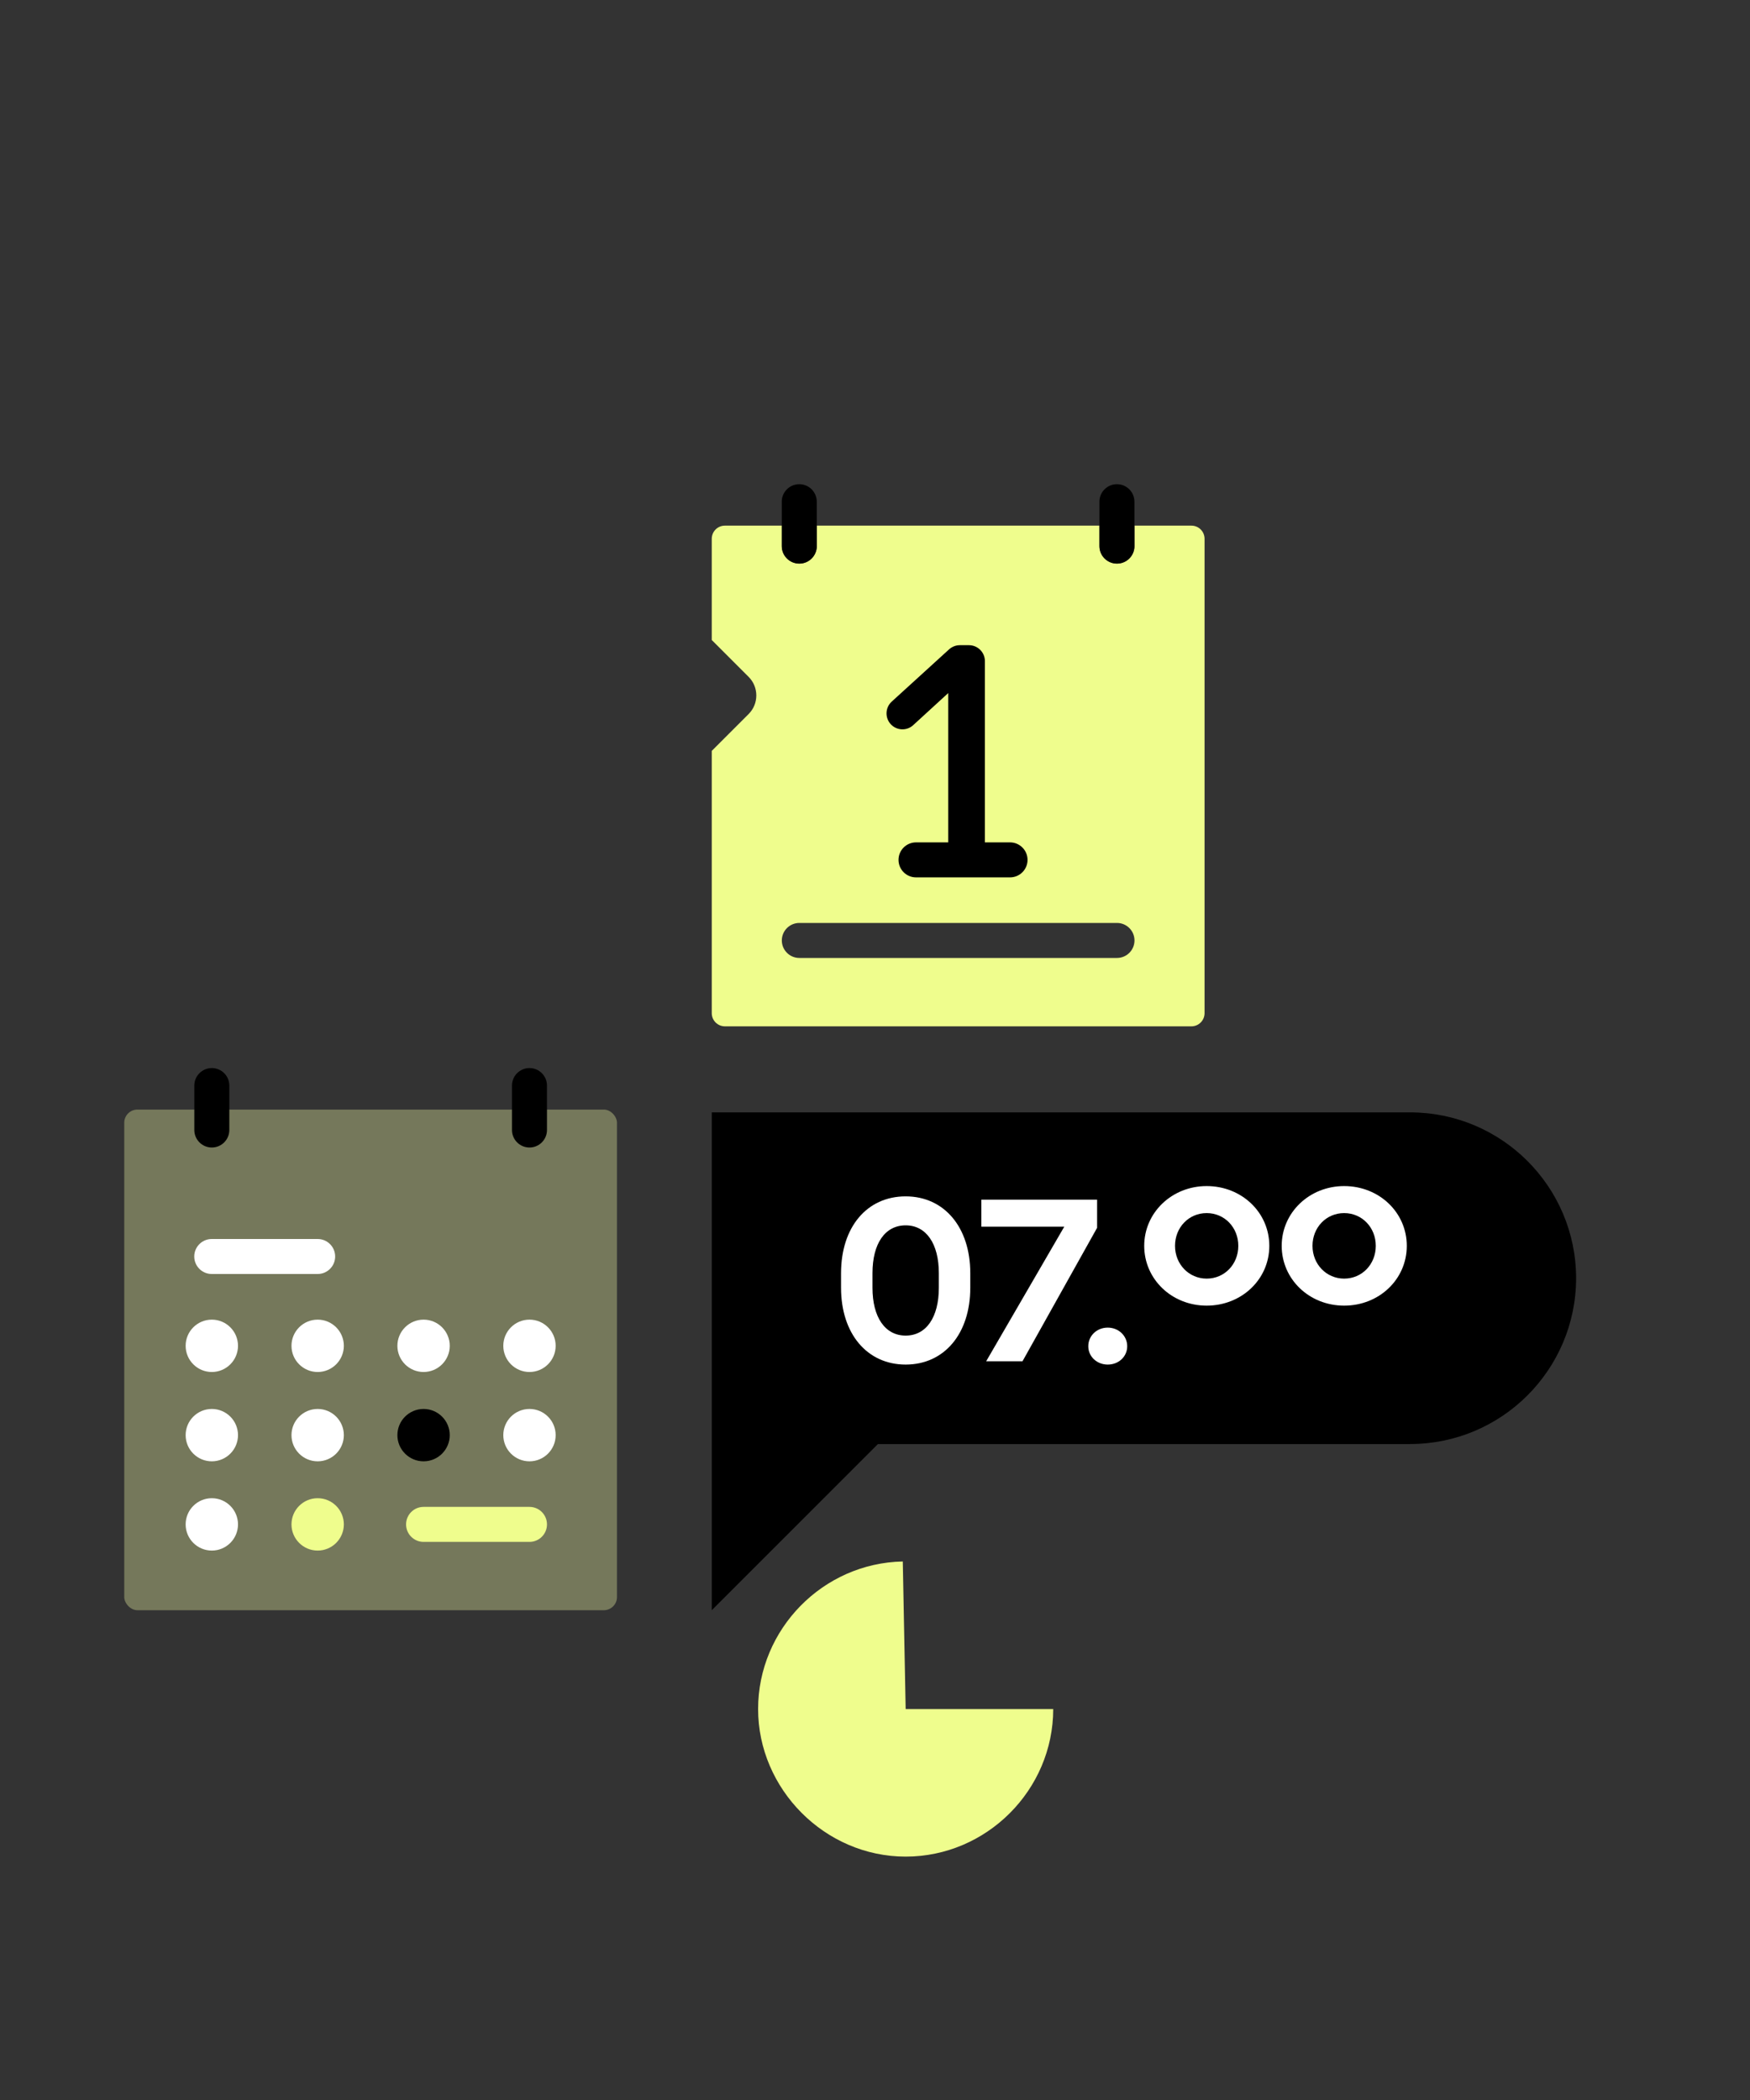 <?xml version="1.0" encoding="UTF-8"?><svg id="Ebene_1" xmlns="http://www.w3.org/2000/svg" viewBox="0 0 250 300"><rect x="0" y="0" width="250" height="300" fill="#333333" stroke="none"/><defs><style>.cls-1{fill:#fff;}.cls-2{fill:#effd8d;}.cls-3{fill:#75785b;}</style></defs><path class="cls-2" d="m129.38,244.15l-.41-21.08c-11.41.22-20.67,9.67-20.67,21.08s9.52,21.08,21.08,21.08,21.08-9.52,21.08-21.08h-21.08Z"/><g><path d="m201.43,206.3h-76.02l-23.73,23.73v-71.12h99.75c13.09,0,23.71,10.6,23.73,23.69-.02,13.09-10.64,23.69-23.73,23.69Z"/><g><path class="cls-1" d="m129.38,170.91c5.5,0,9.23,4.4,9.23,10.97v2.09c0,6.58-3.73,10.97-9.23,10.97s-9.23-4.4-9.23-10.97v-2.09c0-6.58,3.7-10.97,9.23-10.97Zm0,19.89c2.94,0,4.74-2.62,4.74-6.83v-2.09c0-4.2-1.8-6.83-4.74-6.83s-4.74,2.59-4.74,6.83v2.09c0,4.21,1.8,6.83,4.74,6.83Z"/><path class="cls-1" d="m140.19,175.24v-3.86h16.54v4.02l-10.66,19.07h-5.19l11.16-19.23h-11.86Z"/><path class="cls-1" d="m158.25,189.66c1.55,0,2.78,1.17,2.78,2.66s-1.23,2.62-2.78,2.62-2.78-1.14-2.78-2.62,1.2-2.66,2.78-2.66Z"/><path class="cls-1" d="m172.38,169.44c5,0,8.95,3.76,8.95,8.54s-3.95,8.54-8.95,8.54-8.92-3.79-8.92-8.54,3.95-8.54,8.92-8.54Zm0,13.22c2.56,0,4.52-2.05,4.52-4.68s-1.96-4.68-4.52-4.68-4.52,2.05-4.52,4.68,1.99,4.68,4.52,4.68Z"/><path class="cls-1" d="m192.02,169.44c5,0,8.95,3.76,8.95,8.54s-3.95,8.54-8.95,8.54-8.92-3.79-8.92-8.54,3.95-8.54,8.92-8.54Zm0,13.22c2.56,0,4.52-2.05,4.52-4.68s-1.96-4.68-4.52-4.68-4.52,2.05-4.52,4.68,1.99,4.68,4.52,4.68Z"/></g></g><g><rect class="cls-3" x="17.75" y="158.51" width="70.39" height="71.52" rx="1.88" ry="1.88"/><path d="m30.26,163.93c-1.38,0-2.5-1.12-2.5-2.5v-6.35c0-1.38,1.12-2.5,2.5-2.5s2.5,1.12,2.5,2.5v6.35c0,1.38-1.12,2.5-2.5,2.5Z"/><path d="m75.64,163.93c-1.38,0-2.5-1.12-2.5-2.5v-6.35c0-1.38,1.12-2.5,2.5-2.5s2.5,1.12,2.5,2.5v6.35c0,1.38-1.12,2.5-2.5,2.5Z"/><path class="cls-1" d="m45.38,182h-15.13c-1.38,0-2.5-1.12-2.5-2.5s1.12-2.5,2.5-2.5h15.13c1.38,0,2.5,1.12,2.5,2.5s-1.12,2.5-2.5,2.5Z"/><path class="cls-2" d="m75.64,220.27h-15.13c-1.38,0-2.5-1.12-2.5-2.5s1.12-2.5,2.5-2.5h15.13c1.38,0,2.5,1.12,2.5,2.5s-1.12,2.5-2.5,2.5Z"/><g><circle class="cls-1" cx="30.26" cy="192.26" r="3.74"/><circle class="cls-1" cx="75.64" cy="192.26" r="3.74"/><circle class="cls-1" cx="60.51" cy="192.26" r="3.74"/><circle class="cls-1" cx="45.38" cy="192.26" r="3.74"/></g><g><circle class="cls-1" cx="30.26" cy="205.02" r="3.74"/><circle class="cls-1" cx="75.64" cy="205.02" r="3.74"/><circle cx="60.51" cy="205.02" r="3.74"/><circle class="cls-1" cx="45.38" cy="205.02" r="3.74"/></g><g><circle class="cls-1" cx="30.26" cy="217.77" r="3.74"/><circle class="cls-2" cx="45.38" cy="217.77" r="3.74"/></g></g><g><path class="cls-2" d="m106.95,102l-5.27,5.27v37.47c0,1.04.84,1.88,1.88,1.88h66.64c1.04,0,1.88-.84,1.88-1.88v-67.77c0-1.04-.84-1.88-1.88-1.88h-8.13v2.92c0,1.38-1.12,2.5-2.5,2.5s-2.5-1.12-2.5-2.5v-2.92h-40.38v2.92c0,1.38-1.12,2.5-2.5,2.5s-2.5-1.12-2.5-2.5v-2.92h-8.13c-1.04,0-1.88.84-1.88,1.88v14.46l5.27,5.27c1.46,1.46,1.46,3.84,0,5.3Zm52.62,34.85h-45.38c-1.38,0-2.5-1.12-2.5-2.5s1.12-2.5,2.5-2.5h45.38c1.38,0,2.5,1.12,2.5,2.5s-1.12,2.5-2.5,2.5Z"/><path d="m114.18,80.52c1.38,0,2.5-1.12,2.5-2.5v-6.35c0-1.38-1.12-2.5-2.5-2.5s-2.5,1.12-2.5,2.5v6.35c0,1.38,1.12,2.5,2.5,2.5Z"/><path d="m159.56,80.52c1.38,0,2.5-1.12,2.5-2.5v-6.35c0-1.38-1.12-2.5-2.5-2.5s-2.5,1.12-2.5,2.5v6.35c0,1.38,1.12,2.5,2.5,2.5Z"/><path d="m144.3,120.34h-3.6v-25.89c0-1.26-1.02-2.28-2.28-2.28h-1.3c-.56,0-1.1.21-1.52.58l-8.19,7.46c-.92.82-1.02,2.22-.23,3.17.83.99,2.33,1.09,3.28.21l5-4.58v21.33h-4.6c-1.38,0-2.5,1.12-2.5,2.5s1.12,2.5,2.5,2.5h13.43c1.38,0,2.5-1.12,2.5-2.5s-1.12-2.5-2.5-2.5Z"/></g></svg>